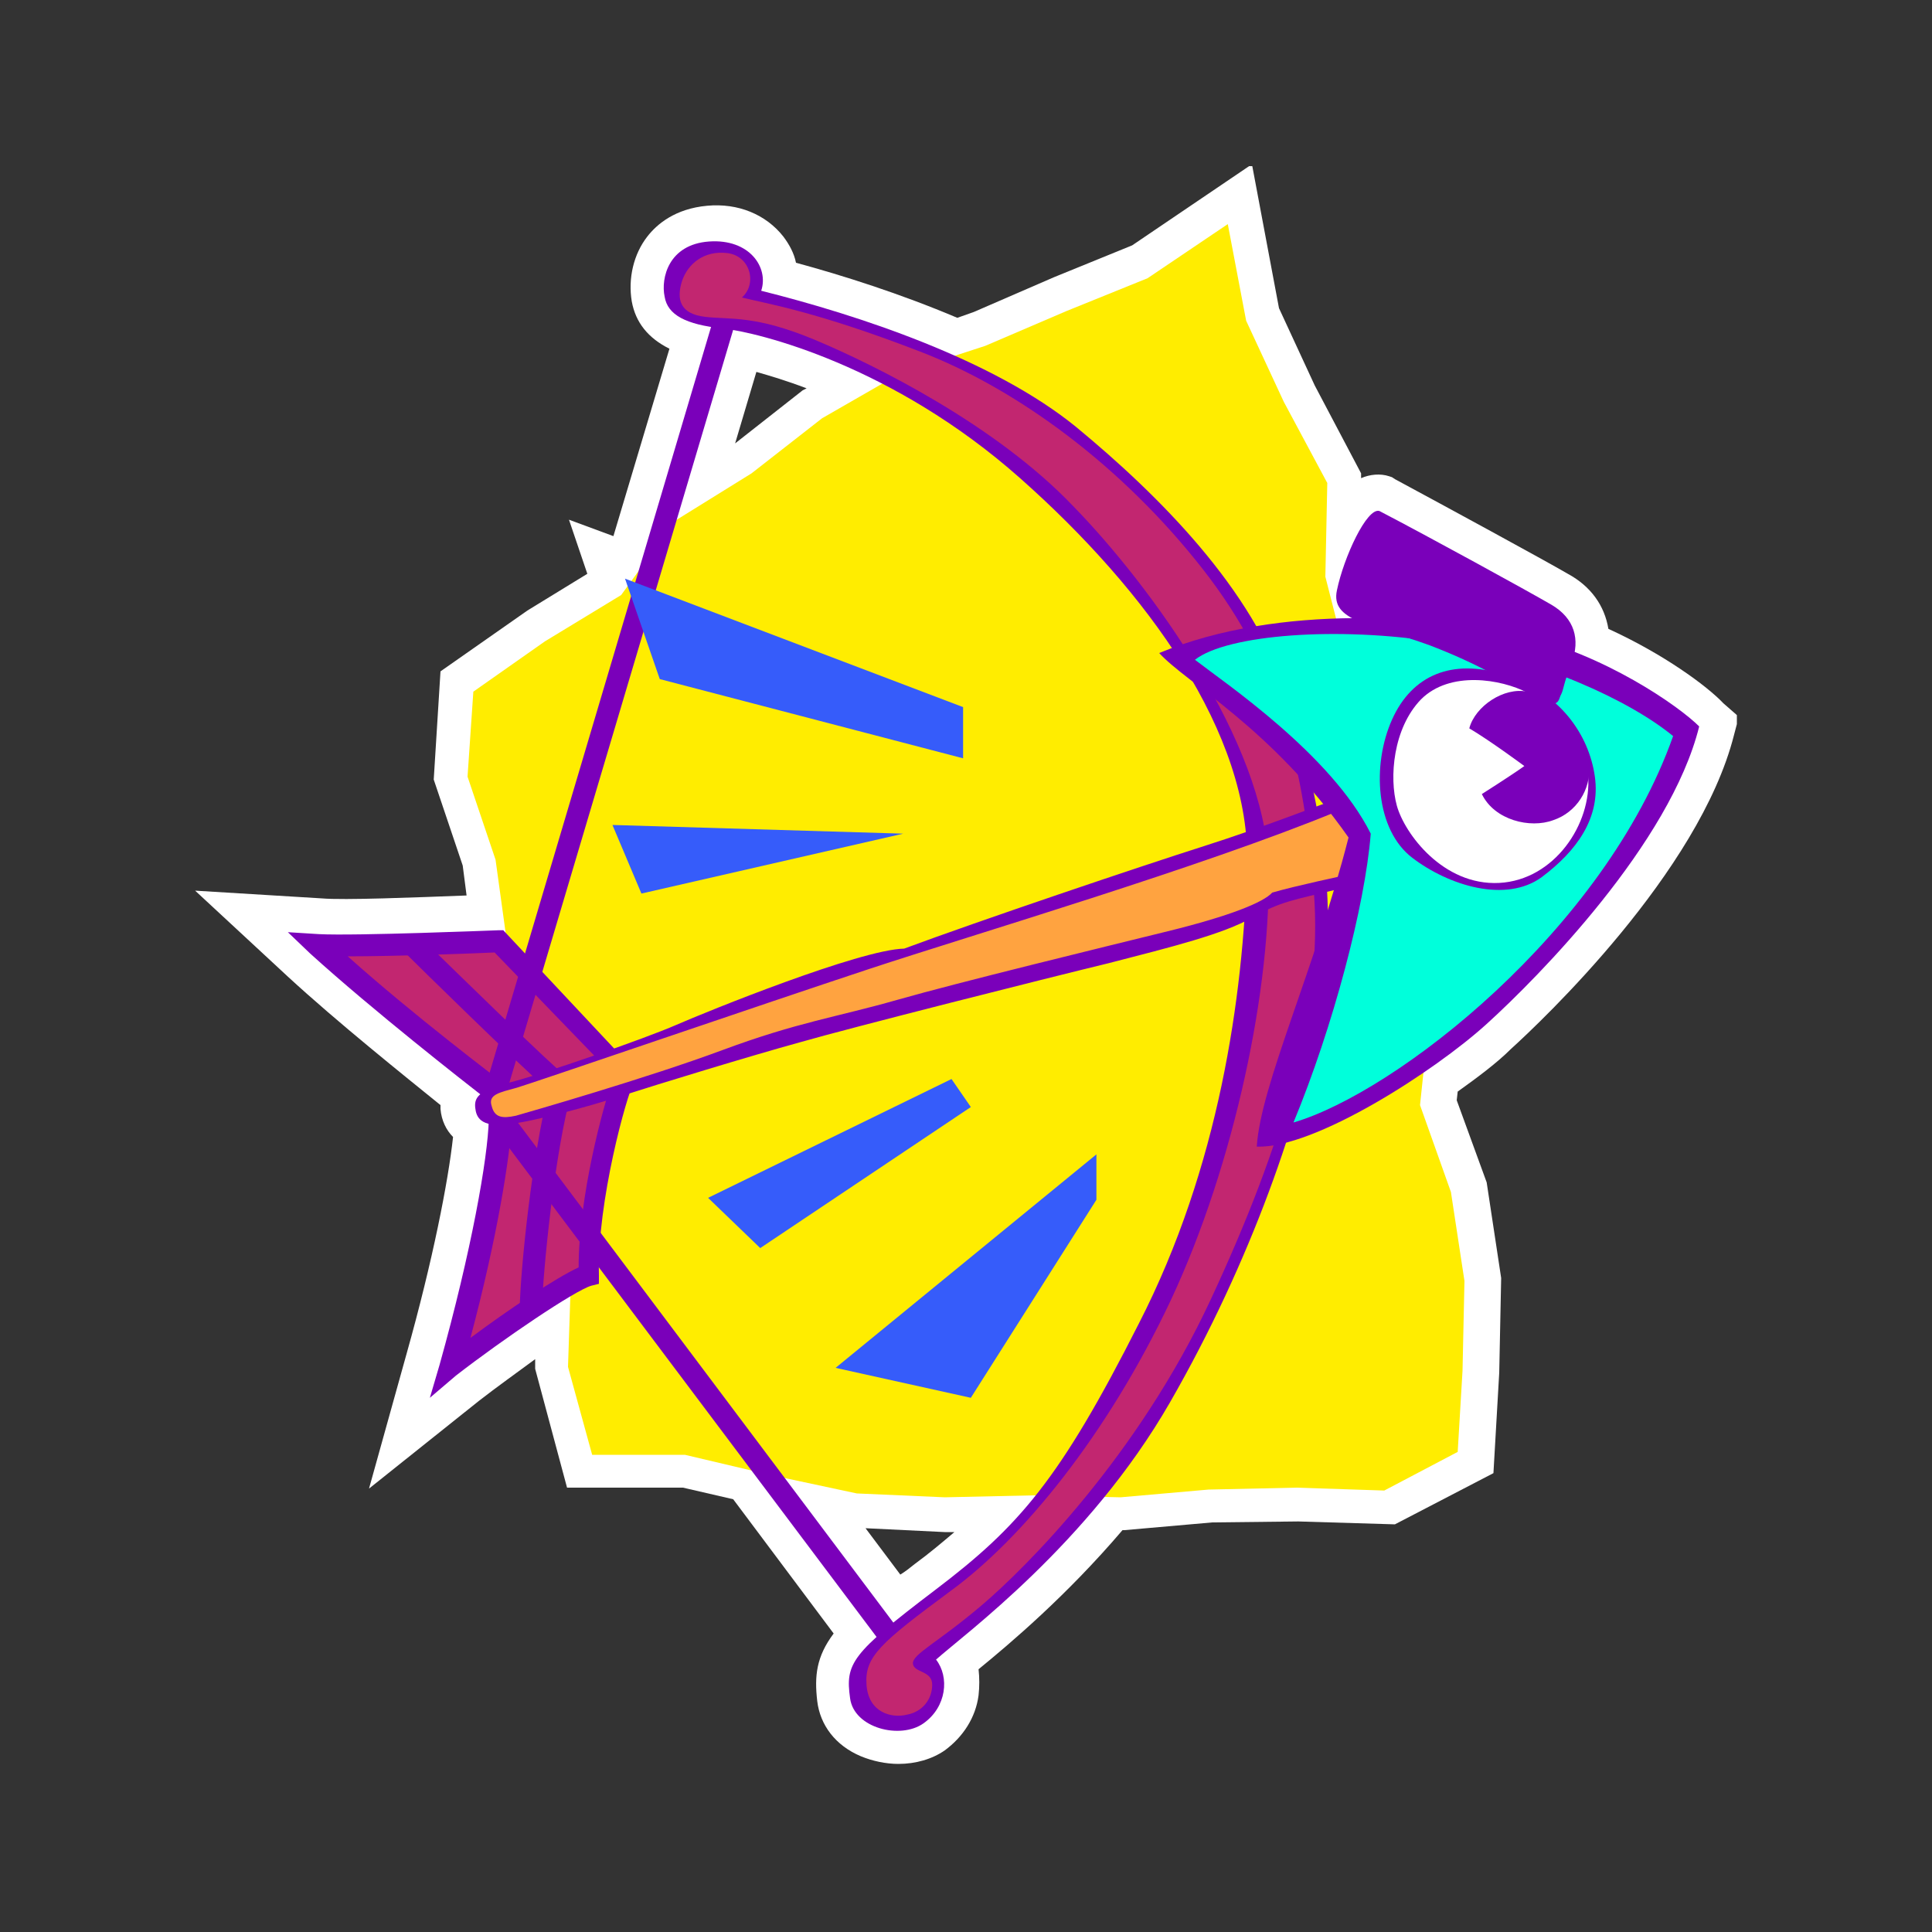 <?xml version="1.0" encoding="utf-8"?>
<!-- Generator: Adobe Illustrator 26.4.1, SVG Export Plug-In . SVG Version: 6.00 Build 0)  -->
<svg version="1.1" id="Camada_1" xmlns="http://www.w3.org/2000/svg" xmlns:xlink="http://www.w3.org/1999/xlink" x="0px" y="0px"
	 viewBox="0 0 200 200" style="enable-background:new 0 0 200 200;" xml:space="preserve">
<rect x="0" y="0" width="200" height="200" fill="#333333" stroke="none"/>
<style type="text/css">
	.st0{clip-path:url(#SVGID_00000043431493813264058190000006773124570315247549_);fill:#FFFFFF;}
	.st1{fill:#FFED00;}
	.st2{clip-path:url(#SVGID_00000019666426639893215120000012006869368788105140_);fill:#C22670;}
	.st3{clip-path:url(#SVGID_00000019666426639893215120000012006869368788105140_);fill:#7A00BA;}
	.st4{fill:#7A00BA;}
	.st5{clip-path:url(#SVGID_00000109006757285799781850000016558933719115140764_);fill:#7A00BA;}
	.st6{clip-path:url(#SVGID_00000109006757285799781850000016558933719115140764_);fill:#C22670;}
	.st7{clip-path:url(#SVGID_00000109006757285799781850000016558933719115140764_);fill:#FFA340;}
	.st8{clip-path:url(#SVGID_00000109006757285799781850000016558933719115140764_);fill:#00FFDB;}
	.st9{clip-path:url(#SVGID_00000109006757285799781850000016558933719115140764_);fill:#FFFFFF;}
	.st10{fill:#365CFA;}
</style>
<g>
	<g>
		<defs>
			<rect id="SVGID_1_" x="20.2" y="17.2" width="159.6" height="165.6"/>
		</defs>
		<clipPath id="SVGID_00000141421542708892689770000005333444389155193790_">
			<use xlink:href="#SVGID_1_"  style="overflow:visible;"/>
		</clipPath>
		<path style="clip-path:url(#SVGID_00000141421542708892689770000005333444389155193790_);fill:#FFFFFF;" d="M97.8,158.6l1,0
			c-1.3,1.1-2.6,2.2-4.1,3.3c-0.5,0.4-1,0.8-1.5,1.1l-3.6-4.8L97.8,158.6z M83.1,40.4l-7,5.5l2.2-7.4c1.4,0.4,3.1,0.9,5.2,1.7
			L83.1,40.4z M178.4,72.8c-1.7-1.8-6.2-5.1-11.9-7.7c-0.4-2.4-1.8-4.4-4.2-5.7c-2.4-1.4-12.7-7-17.9-9.8l-0.3-0.2l-0.3-0.1
			c-0.9-0.3-2-0.2-2.9,0.2l0-0.5l-4.8-9.1l-3.7-8l-2.8-14.9l-12.4,8.4l-8.1,3.3l-8.3,3.6l-1.7,0.6c-5.9-2.5-11.9-4.4-16.7-5.7
			c-0.2-1-0.7-1.9-1.3-2.7c-1.8-2.3-4.7-3.5-7.9-3.2c-3.3,0.3-5.2,1.9-6.2,3.2c-1.4,1.8-2,4.3-1.6,6.7c0.4,2.2,1.7,3.8,3.9,4.9
			l-5.8,19.4l-4.6-1.7l1.9,5.6l-6.2,3.8l-9,6.3l-0.7,11.2l3,8.9l0.4,3.1c-5.3,0.2-12.7,0.5-15,0.3l-13.1-0.8l9.6,8.9
			c5.1,4.7,12.1,10.3,15.8,13.3c0,0.1,0,0.3,0,0.4c0.1,1.2,0.6,2.2,1.3,2.9c-0.5,4.6-2.1,12.8-4.8,22.4l-3.9,14l11.4-9.1
			c1.8-1.4,3.9-2.9,5.8-4.3l0,1l3.3,12.3l12,0l5.2,1.2l10.4,13.9c-1.8,2.4-2,4.4-1.7,7c0.3,2.5,1.9,4.6,4.5,5.7
			c1.2,0.5,2.6,0.8,3.9,0.8c1.8,0,3.5-0.5,4.8-1.4c1.9-1.4,3.2-3.4,3.5-5.7c0.1-0.9,0.1-1.8,0-2.7c3.3-2.7,9.1-7.6,14.9-14.4l0.2,0
			l9.1-0.8l8.9-0.1l10,0.3l10.2-5.3l0.6-10.4l0.2-9.8l-1.5-9.9l-3.1-8.5l0.1-0.9c2.1-1.5,4.1-3,5.5-4.4c3.2-2.9,19.5-18.3,23.1-32.5
			l0.5-1.9L178.4,72.8z"/>
	</g>
	<polygon class="st1" points="127.1,23.2 118.8,28.8 110.4,32.2 102,35.8 93.1,38.7 85.1,43.3 77.8,49 69.9,53.9 64.3,61.6 
		56.4,66.4 49,71.6 48.4,80.4 51.3,89 52.5,97.7 51.4,106.8 54.9,115.2 54.6,124.3 59.1,132.4 58.8,141.5 61.3,150.6 70.9,150.6 
		79.8,152.7 88.7,154.6 97.8,155 106.9,154.8 116,155 125.1,154.2 134.2,154 143.3,154.3 150.9,150.3 151.4,141.9 151.6,132.6 
		150.2,123.4 147,114.4 148,104.9 144.5,96.1 144.5,86.6 141.1,77.8 139.5,68.7 137.2,59.7 137.4,50 132.9,41.6 129,33.2 	"/>
	<g>
		<defs>
			<rect id="SVGID_00000049188681478507476230000018020442903943866015_" x="20.2" y="17.2" width="159.6" height="165.6"/>
		</defs>
		<clipPath id="SVGID_00000018916940309471076610000009956919693326399620_">
			<use xlink:href="#SVGID_00000049188681478507476230000018020442903943866015_"  style="overflow:visible;"/>
		</clipPath>
		<path style="clip-path:url(#SVGID_00000018916940309471076610000009956919693326399620_);fill:#C22670;" d="M63.3,109.8L51.7,97.4
			c0,0-14.8,0.7-18.7,0.4c7.1,6.6,18.1,15,18.1,15s0.8,2.3,0.7,3.1c-0.1,3.7-1.6,13-5.2,25.6c4.6-3.7,12.3-9,14.3-9.5
			c-0.2-7.9,3-19.2,3.8-20.5L63.3,109.8z"/>
		<path style="clip-path:url(#SVGID_00000018916940309471076610000009956919693326399620_);fill:#7A00BA;" d="M36,99
			c6.8,6.1,15.7,12.8,15.8,12.9l0.3,0.2l0.1,0.3c0.2,0.6,0.8,2.6,0.8,3.5c-0.2,3.8-1.5,12.1-4.3,22.6c3.9-2.9,8.8-6.2,11.2-7.3
			c0-7.2,2.5-16.7,3.6-19.6l-0.9-1.2L51.2,98.6C49,98.7,41,99,36,99 M44.5,144.7l1-3.4c3.3-11.8,5-21.4,5.1-25.4
			c0-0.3-0.3-1.4-0.6-2.4c-1.8-1.4-11.4-8.9-17.9-14.8l-2.3-2.2l3.2,0.2c3.8,0.2,18.4-0.4,18.6-0.4l0.5,0l12,12.8l1.9,2.3l-0.4,0.7
			c-0.7,1.2-3.8,12.3-3.6,19.9l0,0.9l-0.8,0.2c-1.7,0.5-9.1,5.5-14,9.3L44.5,144.7z"/>
		<path style="clip-path:url(#SVGID_00000018916940309471076610000009956919693326399620_);fill:#7A00BA;" d="M56.1,135.5l-2.3-0.1
			c0.1-4.3,1.3-15.8,3-22.5c-3.1-2.7-13.7-13.1-15-14.4l1.6-1.6c3.8,3.7,13.9,13.6,15.4,14.7l0.6,0.5l-0.2,0.8
			C57.4,119.3,56.2,131.7,56.1,135.5"/>
	</g>
	<polygon class="st4" points="91,169.8 49.6,114.7 73.8,33.2 76,33.8 52.1,114.2 92.8,168.4 	"/>
	<g>
		<defs>
			<rect id="SVGID_00000157304856329284164980000003352812468357292961_" x="20.2" y="17.2" width="159.6" height="165.6"/>
		</defs>
		<clipPath id="SVGID_00000112626601994209230900000018382730913494045326_">
			<use xlink:href="#SVGID_00000157304856329284164980000003352812468357292961_"  style="overflow:visible;"/>
		</clipPath>
		<path style="clip-path:url(#SVGID_00000112626601994209230900000018382730913494045326_);fill:#7A00BA;" d="M78.8,30.1
			c0.8-2.4-1.2-5.4-5.4-5.1c-4.2,0.3-5,3.8-4.6,5.7c0.3,1.9,2.2,2.9,6,3.3c3.7,0.4,17.6,3.8,30.8,15.5
			c13.2,11.7,23.9,26.5,23.5,40.1c-0.4,13.6-2.9,31.2-11.2,47.4c-8.2,16.2-12.4,21-21.1,27.6c-8.7,6.6-9.3,7.6-8.8,11.2
			c0.4,3.1,5.2,4.3,7.6,2.6c2.4-1.7,2.7-4.8,1.3-6.6c2.9-2.6,15.8-12,24.2-26.6c8.4-14.6,13.7-29.9,15.6-40.8
			c1.9-10.9,0.1-21.6-3.5-32.6C129.7,61,120,51.3,111.4,44.2C102.8,37.2,88.8,32.6,78.8,30.1"/>
		<path style="clip-path:url(#SVGID_00000112626601994209230900000018382730913494045326_);fill:#C22670;" d="M76.8,30.8
			c1.6-1.4,0.9-4.3-1.5-4.6c-2.4-0.3-4.1,1.1-4.7,2.9C70,31,70.4,32.5,73,32.8c2.6,0.3,5.2-0.2,11.4,2.4c6.2,2.6,18.7,8.8,26.7,17.2
			c8.1,8.3,19.8,24.5,20.2,37c0.4,12.6-3.5,31.1-10.1,45.2c-6.6,14-15.4,24.7-22.8,30.1c-7.3,5.4-8.9,6.8-8.7,9.7s2.6,3.5,4.2,3.1
			c1.6-0.3,2.6-1.6,2.6-3.1c0-1.5-1.9-1.2-2-2.2c0-1,2.5-2.1,7.1-6c4.6-3.9,16.2-15.5,23.7-31.6c7.5-16.1,11.7-30.1,10.7-42.4
			c-1-12.3-3.2-22.7-11.5-33.3s-19.2-18.7-29.5-22.6C84.6,32.3,79.7,31.5,76.8,30.8"/>
		<path style="clip-path:url(#SVGID_00000112626601994209230900000018382730913494045326_);fill:#FFA340;" d="M137.5,83.4l3.3,3.2
			l-1.9,4.8l-6.8,1.6l-4.9,2.3L112.8,99l-26.5,7l-21.9,6.6c0,0-7.7,2.5-10.2,3.1c-2.5,0.6-3.6,0.2-4-0.9c-0.4-1.1-0.4-1.7,2.4-2.4
			c2.8-0.8,14.4-4.5,21.5-7.2c7.1-2.8,13.3-4.4,21.4-7.1C103.5,95.3,130.9,86.3,137.5,83.4"/>
		<path style="clip-path:url(#SVGID_00000112626601994209230900000018382730913494045326_);fill:#7A00BA;" d="M138.4,84
			c-14.1,5.8-37.5,12.7-48.4,16.3c-10.9,3.6-34.8,11.8-36.5,12.3c-1.8,0.5-3,0.7-2.6,1.9c0.3,1.2,1.1,1.3,2.5,1
			c1.4-0.4,13.6-3.9,21.4-6.8c7.8-2.9,11.8-3.4,18.1-5.2c6.3-1.8,21.5-5.5,28-7.1c6.5-1.6,9.9-3,10.8-4c2.4-0.7,7.6-1.8,7.6-1.8
			c-0.1,0.4-0.6,1.4-0.6,1.4c-4.9,1.2-6.1,1.3-9.1,3c-3,1.7-8.2,3-14.8,4.7c-6.6,1.6-26.8,6.7-32,8.2c-5.1,1.4-14.9,4.4-18.3,5.5
			c-3.4,1.1-9.2,2.7-12,3c-2.8,0.3-3.2-0.8-3.3-1.7c-0.1-0.9,0.1-1.8,3.4-2.6c3.3-0.8,14.2-4.6,17.4-6c3.2-1.4,19-7.8,23.6-7.9
			c7.8-2.9,24.7-8.6,31-10.6c6.3-2,12.6-4.5,13.3-4.7C138.8,83.2,138.4,84,138.4,84"/>
		<path style="clip-path:url(#SVGID_00000112626601994209230900000018382730913494045326_);fill:#7A00BA;" d="M120,67.6
			c12.6-5.2,28.5-3.8,37.3-1.9c8.8,2,16.5,7.4,18.6,9.5c-3,12.1-16.6,25.9-22,30.8c-5.4,4.9-17.8,12.9-23.8,12.7
			c0.4-6.4,6-18.3,9.5-32C131.6,75.3,122.8,70.7,120,67.6"/>
		<path style="clip-path:url(#SVGID_00000112626601994209230900000018382730913494045326_);fill:#00FFDB;" d="M123.7,68.3
			c3.3-2.6,14.8-3.5,25.3-1.8c10.4,1.7,19.7,6,24.2,9.7c-7.1,20.1-28.7,36.9-39.3,40c4.1-9.9,7.4-22.4,8-29.9
			C137.8,78.1,126.8,70.7,123.7,68.3"/>
		<path style="clip-path:url(#SVGID_00000112626601994209230900000018382730913494045326_);fill:#7A00BA;" d="M142.8,52.9
			c5,2.6,15.4,8.3,17.8,9.7c2.4,1.4,3,3.6,2.1,6c-0.9,2.3-0.8,2.7-1.1,3.3c-0.3,0.5-0.1,1.6-2.5,0.4c-2.4-1.2-5.1-3.2-11.1-5.5
			c-6.1-2.2-10.3-2.5-9.6-5.7C139.1,57.7,141.5,52.5,142.8,52.9"/>
		<path style="clip-path:url(#SVGID_00000112626601994209230900000018382730913494045326_);fill:#7A00BA;" d="M155.6,69.8
			c-5.2-1.6-9.4,0-11.5,4.7c-2.1,4.7-1.7,11.4,2.1,14.3c3.8,2.9,9.7,4.7,13.4,2c3.6-2.7,6.1-6.1,5.5-10.4
			C164.5,76.1,161.5,71.6,155.6,69.8"/>
		<path style="clip-path:url(#SVGID_00000112626601994209230900000018382730913494045326_);fill:#FFFFFF;" d="M158.1,71.7
			c-2.7-1.4-8-2.3-11,0.7c-2.9,3-3.3,8.1-2.5,11c0.8,2.9,4.8,8.3,10.6,8c5.7-0.3,9.6-6.1,9.2-11.1C163.9,75.2,159.1,72.2,158.1,71.7
			"/>
		<path style="clip-path:url(#SVGID_00000112626601994209230900000018382730913494045326_);fill:#7A00BA;" d="M158.1,71.6
			c-2.4-0.5-5.4,1.5-6,3.8c2.2,1.3,5.7,3.9,5.7,3.9c-1.4,1-4.4,2.9-4.4,2.9c1.3,2.7,5,3.6,7.4,2.7c2.4-0.8,3.9-3.2,3.7-5.6
			C164.3,76.8,161.8,72.7,158.1,71.6"/>
	</g>
	<polygon class="st10" points="99.7,73.2 64.7,59.9 68.3,70.3 99.7,78.5 	"/>
	<polygon class="st10" points="93.5,86.3 63.4,85.4 66.4,92.5 	"/>
	<polygon class="st10" points="98.5,111.7 73.3,124 78.7,129.2 100.5,114.6 	"/>
	<polygon class="st10" points="113.5,119.5 86.5,141.6 100.5,144.7 113.5,124.2 	"/>
</g>
</svg>

